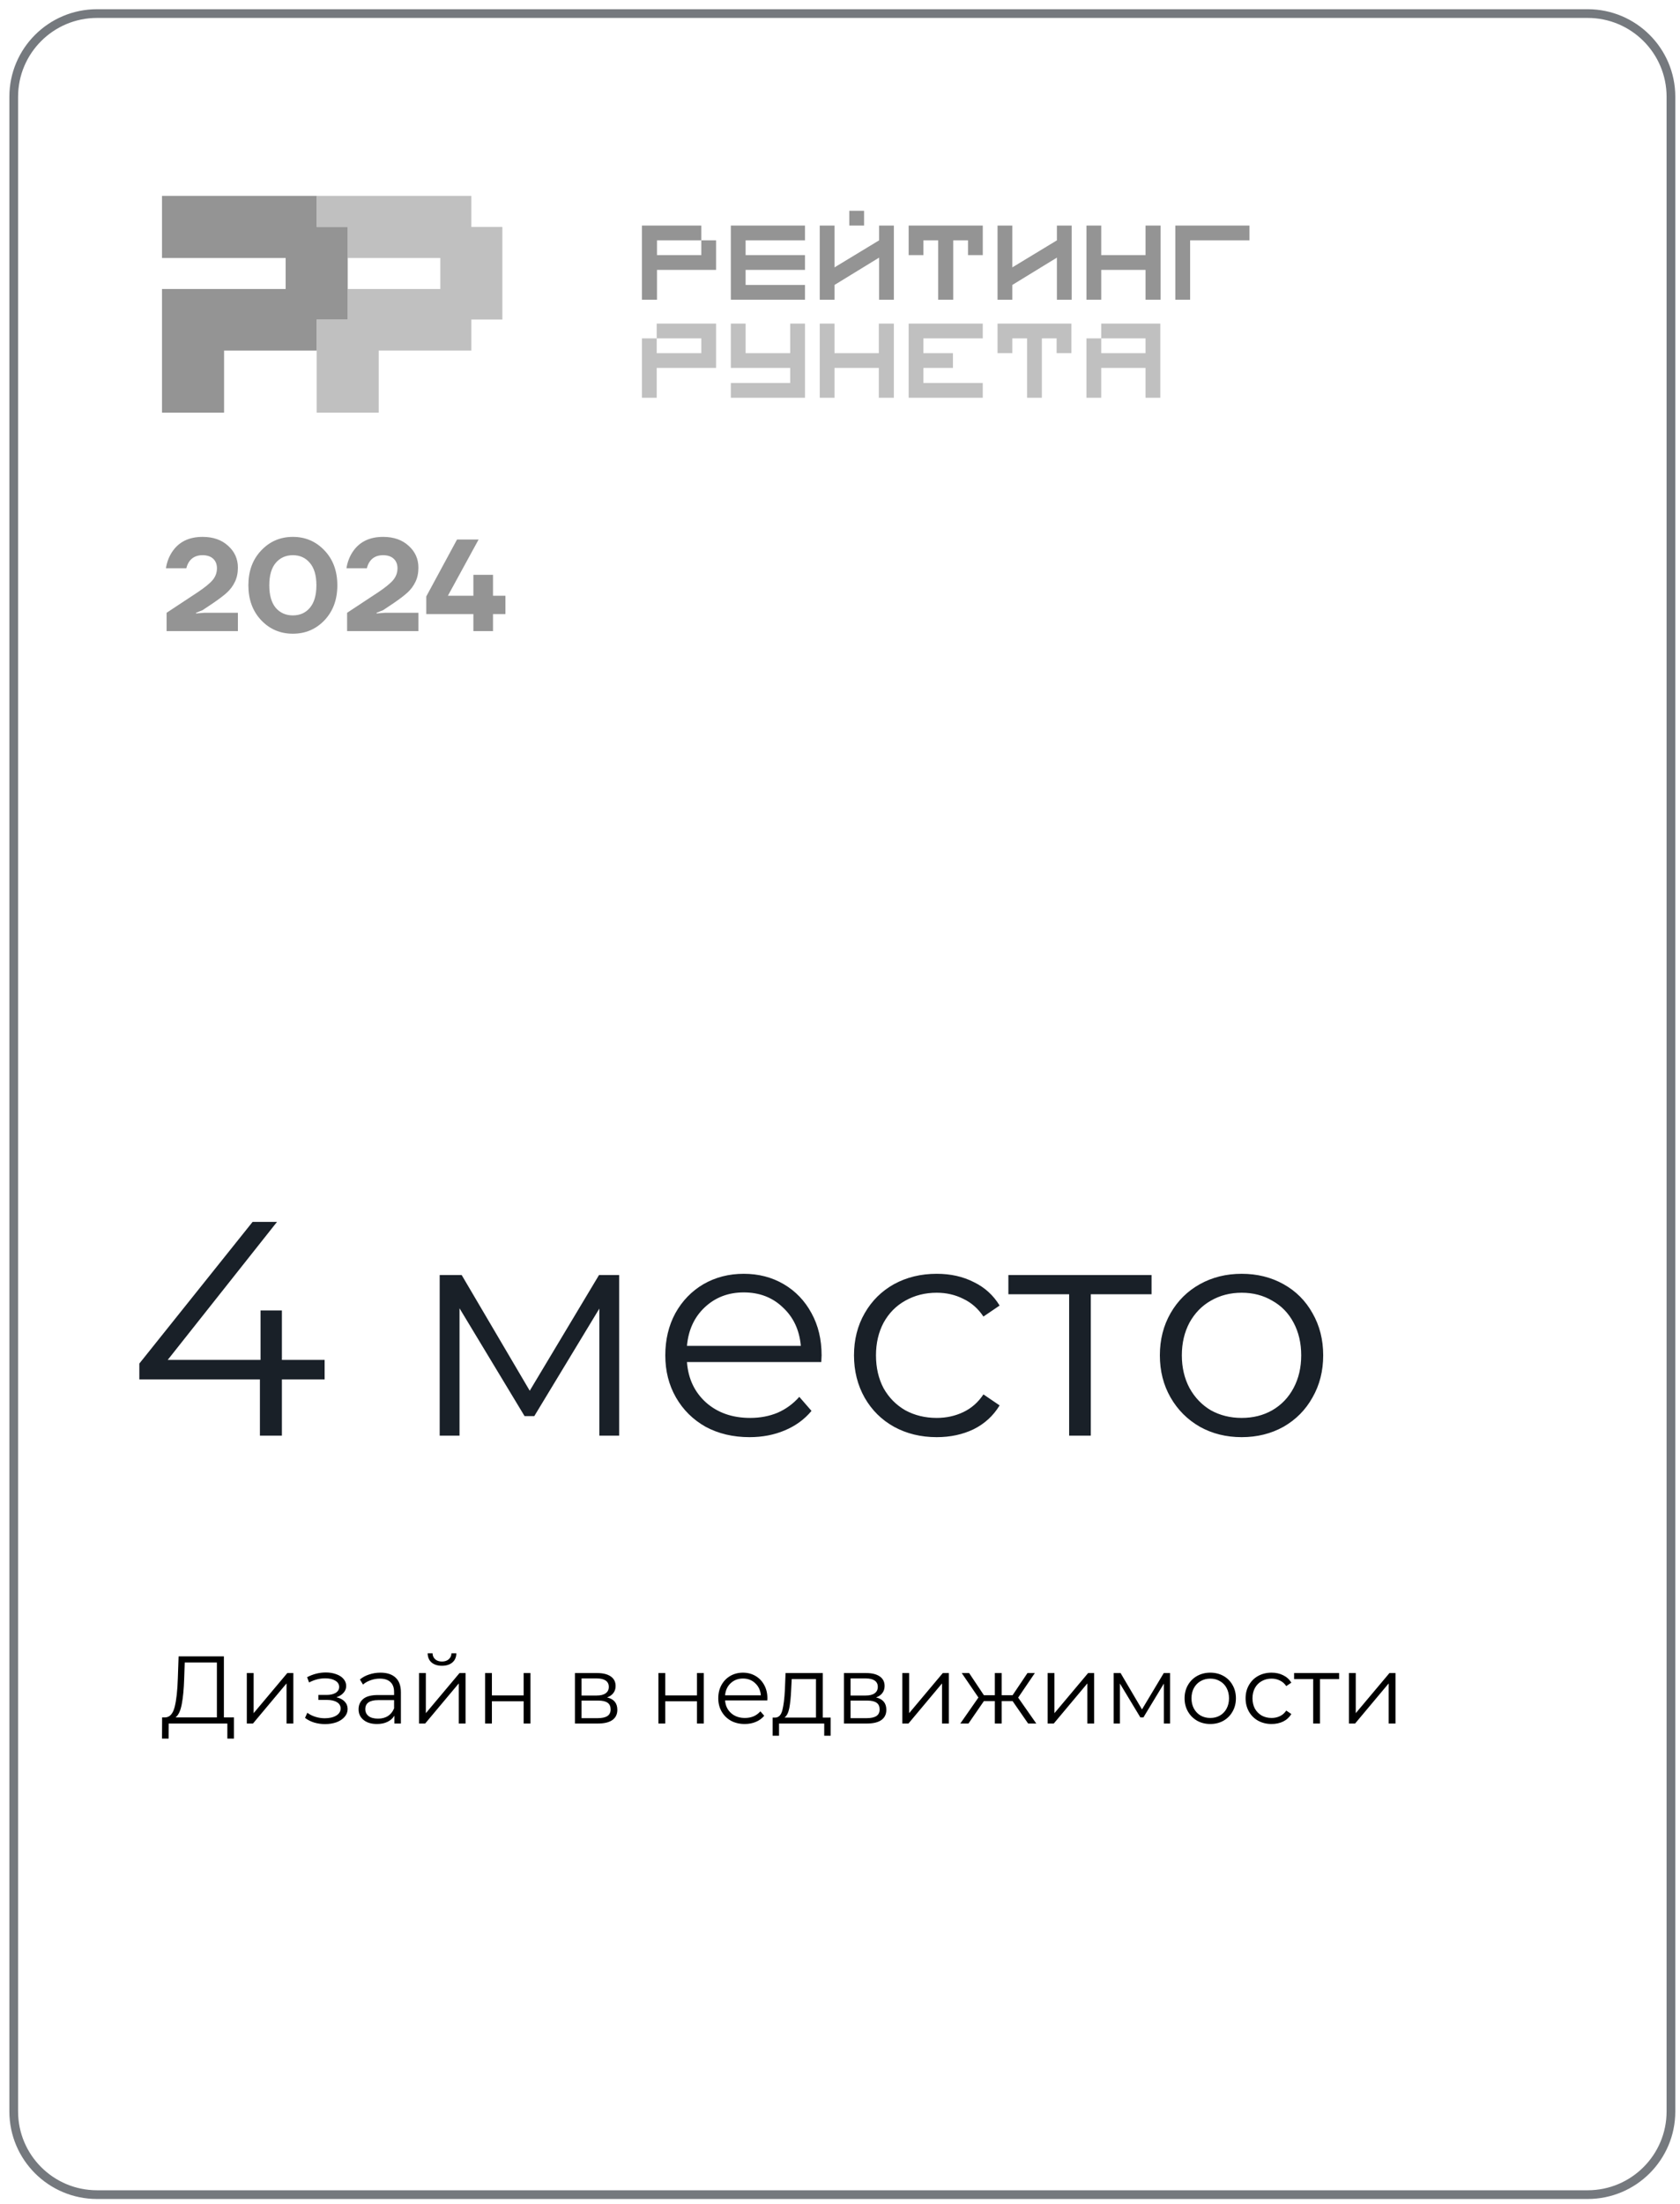 <?xml version="1.0" encoding="UTF-8"?> <svg xmlns="http://www.w3.org/2000/svg" width="138" height="181" viewBox="0 0 138 181" fill="none"><path d="M130.414 1.115H7.97C4.191 1.115 1.128 4.175 1.128 7.949V173.397C1.128 177.172 4.191 180.231 7.97 180.231H130.414C134.192 180.231 137.256 177.172 137.256 173.397V7.949C137.256 4.175 134.192 1.115 130.414 1.115Z" stroke="#192028" stroke-opacity="0.6" stroke-width="0.716"></path><path d="M38.718 18.636V16.086H26.013V18.636H28.562V21.185H36.169V23.734H28.562V26.242H26.013V28.791V33.89H28.562H31.111V28.791H38.718V26.242H41.267V23.734V21.185V18.636H38.718Z" fill="#C0C0C0"></path><path d="M26.013 18.636V16.086H13.308V18.636V21.185H23.463V23.734H15.857H13.308V33.89H15.857H18.406V28.791H26.013V26.242H28.562V23.734V21.185V18.636H26.013Z" fill="#949494"></path><path d="M57.607 20.951H53.967V19.738H55.18H57.607V18.524H55.18H52.73V19.738V24.614H53.967V22.164H57.607H58.82V20.951V19.738H57.607V20.951Z" fill="#949494"></path><path d="M60.033 18.524V23.401V24.614H66.123V23.401H61.246V22.164H66.123V20.951H61.246V19.738H66.123V18.524H61.246H60.033Z" fill="#949494"></path><path d="M72.212 19.738L68.549 21.958V18.524H67.336V24.614H68.549V23.401L72.212 21.157V24.614H73.425V18.524H72.212V19.738Z" fill="#949494"></path><path d="M70.976 17.311H69.763V18.524H70.976V17.311Z" fill="#949494"></path><path d="M74.639 19.738V20.951H75.852V19.738H77.065V24.614H78.301V19.738H79.515V20.951H80.728V19.738V18.524H74.639V19.738Z" fill="#949494"></path><path d="M97.76 18.524H96.547V24.614H97.76V19.738H102.636V18.524H97.76Z" fill="#949494"></path><path d="M94.097 20.951H90.458V18.524H89.244V24.614H90.458V22.164H94.097V24.614H95.334V18.524H94.097V20.951Z" fill="#949494"></path><path d="M86.817 19.738L83.155 21.958V18.524H81.941V24.614H83.155V23.401L86.817 21.157V24.614H88.031V18.524H86.817V19.738Z" fill="#949494"></path><path d="M53.944 27.789H57.607V29.003H53.944V27.789H52.73V32.665H53.944V30.216H57.607H58.82V27.789V26.576H53.944V27.789Z" fill="#C0C0C0"></path><path d="M64.909 29.003H61.247V26.576H60.033V30.216H61.247H64.909V31.452H60.033V32.665H66.123V31.452V26.576H64.909V29.003Z" fill="#C0C0C0"></path><path d="M72.189 29.003H68.549V26.576H67.336V32.665H68.549V30.216H72.189V32.665H73.425V26.576H72.189V29.003Z" fill="#C0C0C0"></path><path d="M74.639 26.576V32.665H75.852H80.728V31.452H75.852V30.216H78.279V29.003H75.852V27.789H80.728V26.576H75.852H74.639Z" fill="#C0C0C0"></path><path d="M81.941 27.789V29.003H83.155V27.789H84.368V32.665H85.581V27.789H86.795V29.003H88.008V27.789V26.576H81.941V27.789Z" fill="#C0C0C0"></path><path d="M90.457 26.576V27.789H94.097V29.003H90.457V27.789H89.244V32.665H90.457V30.216H94.097V32.665H95.311V30.216V29.003V27.789V26.576H90.457Z" fill="#C0C0C0"></path><path d="M13.684 51.828V50.324L16.209 48.658C16.811 48.257 17.23 47.916 17.467 47.637C17.703 47.35 17.821 47.028 17.821 46.67C17.821 46.34 17.717 46.079 17.51 45.885C17.302 45.692 17.012 45.595 16.639 45.595C16.145 45.595 15.776 45.774 15.532 46.133C15.425 46.297 15.35 46.477 15.306 46.67H13.63C13.702 46.197 13.859 45.767 14.103 45.38C14.647 44.52 15.493 44.091 16.639 44.091C17.506 44.091 18.205 44.334 18.735 44.821C19.272 45.301 19.541 45.9 19.541 46.616C19.541 47.06 19.458 47.451 19.294 47.788C19.136 48.117 18.921 48.407 18.649 48.658C18.384 48.902 17.993 49.199 17.477 49.55L16.639 50.109L16.102 50.324V50.378L16.8 50.324H19.541V51.828H13.684ZM21.455 50.936C20.753 50.191 20.402 49.235 20.402 48.067C20.402 46.899 20.753 45.946 21.455 45.208C22.157 44.463 23.024 44.091 24.056 44.091C25.087 44.091 25.954 44.463 26.657 45.208C27.359 45.946 27.71 46.899 27.71 48.067C27.71 49.235 27.359 50.191 26.657 50.936C25.954 51.674 25.087 52.043 24.056 52.043C23.024 52.043 22.157 51.674 21.455 50.936ZM22.648 46.229C22.297 46.645 22.121 47.257 22.121 48.067C22.121 48.877 22.297 49.493 22.648 49.916C23.006 50.331 23.476 50.539 24.056 50.539C24.636 50.539 25.102 50.331 25.453 49.916C25.811 49.493 25.99 48.877 25.99 48.067C25.99 47.257 25.811 46.645 25.453 46.229C25.102 45.807 24.636 45.595 24.056 45.595C23.476 45.595 23.006 45.807 22.648 46.229ZM28.513 51.828V50.324L31.039 48.658C31.641 48.257 32.06 47.916 32.296 47.637C32.533 47.35 32.651 47.028 32.651 46.67C32.651 46.34 32.547 46.079 32.339 45.885C32.131 45.692 31.841 45.595 31.469 45.595C30.974 45.595 30.605 45.774 30.362 46.133C30.254 46.297 30.179 46.477 30.136 46.67H28.459C28.531 46.197 28.689 45.767 28.932 45.38C29.477 44.52 30.322 44.091 31.469 44.091C32.336 44.091 33.034 44.334 33.564 44.821C34.102 45.301 34.37 45.9 34.37 46.616C34.37 47.06 34.288 47.451 34.123 47.788C33.965 48.117 33.751 48.407 33.478 48.658C33.213 48.902 32.823 49.199 32.307 49.55L31.469 50.109L30.931 50.324V50.378L31.63 50.324H34.37V51.828H28.513ZM35.016 50.431V48.98L37.542 44.306H39.315L36.79 48.927H38.885V47.207H38.993H40.497V48.927H41.518V50.431H40.497V51.828H38.885V50.431H35.016Z" fill="#949494"></path><path d="M26.666 113.285H23.156V117.899H21.35V113.285H11.445V111.981L20.749 100.346H22.755L13.777 111.68H21.401V107.618H23.156V111.68H26.666V113.285ZM50.861 104.709V117.899H49.231V107.468L43.89 116.294H43.088L37.746 107.442V117.899H36.117V104.709H37.922L43.514 114.213L49.206 104.709H50.861ZM67.463 111.856H56.429C56.529 113.226 57.056 114.338 58.009 115.191C58.962 116.027 60.166 116.445 61.62 116.445C62.439 116.445 63.191 116.303 63.877 116.018C64.562 115.718 65.156 115.283 65.657 114.715L66.66 115.868C66.075 116.57 65.34 117.105 64.454 117.473C63.584 117.84 62.623 118.025 61.57 118.025C60.216 118.025 59.012 117.74 57.959 117.172C56.922 116.587 56.112 115.784 55.526 114.765C54.941 113.745 54.649 112.592 54.649 111.304C54.649 110.017 54.925 108.863 55.476 107.844C56.045 106.824 56.814 106.03 57.783 105.461C58.77 104.893 59.873 104.609 61.093 104.609C62.314 104.609 63.409 104.893 64.378 105.461C65.348 106.03 66.109 106.824 66.66 107.844C67.212 108.847 67.488 110 67.488 111.304L67.463 111.856ZM61.093 106.138C59.823 106.138 58.753 106.548 57.884 107.367C57.031 108.17 56.546 109.223 56.429 110.527H65.783C65.666 109.223 65.172 108.17 64.303 107.367C63.451 106.548 62.381 106.138 61.093 106.138ZM76.946 118.025C75.642 118.025 74.472 117.74 73.435 117.172C72.415 116.604 71.613 115.809 71.028 114.79C70.442 113.753 70.15 112.592 70.15 111.304C70.15 110.017 70.442 108.863 71.028 107.844C71.613 106.824 72.415 106.03 73.435 105.461C74.472 104.893 75.642 104.609 76.946 104.609C78.083 104.609 79.094 104.835 79.98 105.286C80.883 105.721 81.593 106.364 82.111 107.217L80.782 108.12C80.347 107.468 79.796 106.982 79.127 106.665C78.459 106.33 77.732 106.164 76.946 106.164C75.993 106.164 75.132 106.381 74.363 106.816C73.611 107.233 73.017 107.835 72.582 108.621C72.165 109.407 71.956 110.301 71.956 111.304C71.956 112.324 72.165 113.226 72.582 114.012C73.017 114.781 73.611 115.383 74.363 115.818C75.132 116.236 75.993 116.445 76.946 116.445C77.732 116.445 78.459 116.286 79.127 115.968C79.796 115.651 80.347 115.166 80.782 114.514L82.111 115.417C81.593 116.269 80.883 116.921 79.98 117.373C79.077 117.807 78.066 118.025 76.946 118.025ZM94.592 106.289H89.602V117.899H87.822V106.289H82.831V104.709H94.592V106.289ZM101.995 118.025C100.725 118.025 99.58 117.74 98.56 117.172C97.54 116.587 96.738 115.784 96.153 114.765C95.568 113.745 95.275 112.592 95.275 111.304C95.275 110.017 95.568 108.863 96.153 107.844C96.738 106.824 97.54 106.03 98.56 105.461C99.58 104.893 100.725 104.609 101.995 104.609C103.266 104.609 104.411 104.893 105.431 105.461C106.451 106.03 107.245 106.824 107.813 107.844C108.398 108.863 108.691 110.017 108.691 111.304C108.691 112.592 108.398 113.745 107.813 114.765C107.245 115.784 106.451 116.587 105.431 117.172C104.411 117.74 103.266 118.025 101.995 118.025ZM101.995 116.445C102.932 116.445 103.768 116.236 104.503 115.818C105.255 115.383 105.841 114.773 106.258 113.987C106.677 113.201 106.885 112.307 106.885 111.304C106.885 110.301 106.677 109.407 106.258 108.621C105.841 107.835 105.255 107.233 104.503 106.816C103.768 106.381 102.932 106.164 101.995 106.164C101.06 106.164 100.215 106.381 99.463 106.816C98.728 107.233 98.142 107.835 97.707 108.621C97.29 109.407 97.08 110.301 97.08 111.304C97.08 112.307 97.29 113.201 97.707 113.987C98.142 114.773 98.728 115.383 99.463 115.818C100.215 116.236 101.06 116.445 101.995 116.445Z" fill="#192028"></path><path d="M19.218 141.039V142.78H18.675V141.543H13.859L13.851 142.78H13.308L13.316 141.039H13.591C13.954 141.018 14.206 140.731 14.348 140.18C14.49 139.623 14.576 138.835 14.608 137.815L14.671 136.026H18.391V141.039H19.218ZM15.128 137.87C15.102 138.711 15.036 139.404 14.931 139.951C14.831 140.492 14.661 140.854 14.419 141.039H17.816V136.531H15.175L15.128 137.87ZM20.274 137.398H20.834V140.692L23.6 137.398H24.096V141.543H23.537V138.249L20.779 141.543H20.274V137.398ZM27.633 139.384C27.927 139.452 28.153 139.57 28.311 139.738C28.474 139.907 28.555 140.112 28.555 140.353C28.555 140.594 28.471 140.81 28.303 140.999C28.14 141.188 27.917 141.335 27.633 141.441C27.349 141.54 27.037 141.59 26.695 141.59C26.396 141.59 26.101 141.548 25.812 141.464C25.523 141.375 25.271 141.246 25.056 141.078L25.245 140.66C25.434 140.802 25.655 140.913 25.907 140.991C26.159 141.07 26.414 141.11 26.671 141.11C27.055 141.11 27.367 141.039 27.609 140.897C27.856 140.75 27.98 140.553 27.98 140.306C27.98 140.085 27.88 139.914 27.68 139.793C27.48 139.667 27.207 139.604 26.861 139.604H26.151V139.194H26.829C27.139 139.194 27.389 139.136 27.578 139.021C27.767 138.9 27.861 138.74 27.861 138.54C27.861 138.32 27.754 138.146 27.538 138.02C27.328 137.894 27.052 137.831 26.711 137.831C26.264 137.831 25.823 137.944 25.387 138.17L25.229 137.736C25.723 137.479 26.235 137.35 26.766 137.35C27.081 137.35 27.365 137.398 27.617 137.492C27.875 137.582 28.074 137.71 28.216 137.878C28.363 138.047 28.437 138.241 28.437 138.462C28.437 138.671 28.363 138.858 28.216 139.021C28.074 139.184 27.88 139.305 27.633 139.384ZM31.252 137.366C31.793 137.366 32.208 137.503 32.497 137.776C32.786 138.044 32.93 138.443 32.93 138.974V141.543H32.395V140.897C32.268 141.112 32.082 141.28 31.835 141.401C31.593 141.522 31.304 141.582 30.968 141.582C30.506 141.582 30.138 141.472 29.865 141.251C29.591 141.031 29.455 140.739 29.455 140.377C29.455 140.025 29.581 139.741 29.833 139.525C30.091 139.31 30.498 139.202 31.055 139.202H32.371V138.95C32.371 138.593 32.271 138.323 32.071 138.138C31.872 137.949 31.58 137.855 31.197 137.855C30.934 137.855 30.682 137.899 30.44 137.989C30.198 138.072 29.991 138.191 29.817 138.343L29.565 137.926C29.775 137.747 30.027 137.61 30.322 137.516C30.616 137.416 30.926 137.366 31.252 137.366ZM31.055 141.141C31.37 141.141 31.64 141.07 31.866 140.928C32.092 140.781 32.261 140.571 32.371 140.298V139.62H31.07C30.361 139.62 30.007 139.867 30.007 140.361C30.007 140.602 30.099 140.794 30.282 140.936C30.466 141.073 30.724 141.141 31.055 141.141ZM34.42 137.398H34.98V140.692L37.746 137.398H38.242V141.543H37.683V138.249L34.924 141.543H34.42V137.398ZM36.303 136.799C35.946 136.799 35.663 136.709 35.452 136.531C35.242 136.352 35.135 136.1 35.129 135.774H35.531C35.536 135.979 35.61 136.144 35.752 136.271C35.894 136.392 36.078 136.452 36.303 136.452C36.529 136.452 36.713 136.392 36.855 136.271C37.002 136.144 37.078 135.979 37.084 135.774H37.486C37.48 136.1 37.37 136.352 37.155 136.531C36.945 136.709 36.661 136.799 36.303 136.799ZM39.846 137.398H40.406V139.234H43.014V137.398H43.574V141.543H43.014V139.715H40.406V141.543H39.846V137.398ZM49.867 139.399C50.429 139.53 50.71 139.869 50.71 140.416C50.71 140.779 50.576 141.057 50.308 141.251C50.04 141.446 49.641 141.543 49.11 141.543H47.227V137.398H49.055C49.528 137.398 49.898 137.489 50.166 137.673C50.434 137.858 50.568 138.12 50.568 138.462C50.568 138.687 50.505 138.882 50.379 139.045C50.258 139.202 50.088 139.321 49.867 139.399ZM47.77 139.242H49.016C49.336 139.242 49.581 139.182 49.749 139.06C49.922 138.939 50.009 138.764 50.009 138.532C50.009 138.301 49.922 138.128 49.749 138.012C49.581 137.897 49.336 137.839 49.016 137.839H47.77V139.242ZM49.087 141.102C49.444 141.102 49.712 141.044 49.891 140.928C50.069 140.813 50.158 140.632 50.158 140.384C50.158 140.137 50.077 139.956 49.914 139.841C49.751 139.72 49.494 139.659 49.142 139.659H47.77V141.102H49.087ZM54.084 137.398H54.644V139.234H57.252V137.398H57.812V141.543H57.252V139.715H54.644V141.543H54.084V137.398ZM63.028 139.644H59.56C59.592 140.074 59.757 140.424 60.057 140.692C60.356 140.955 60.734 141.086 61.191 141.086C61.449 141.086 61.685 141.041 61.901 140.952C62.116 140.857 62.303 140.721 62.46 140.542L62.776 140.905C62.592 141.125 62.361 141.294 62.082 141.409C61.809 141.524 61.507 141.582 61.176 141.582C60.75 141.582 60.372 141.493 60.041 141.314C59.715 141.13 59.46 140.878 59.276 140.558C59.092 140.238 59.001 139.875 59.001 139.47C59.001 139.065 59.087 138.703 59.261 138.383C59.439 138.062 59.681 137.812 59.986 137.634C60.296 137.456 60.642 137.366 61.026 137.366C61.409 137.366 61.754 137.456 62.058 137.634C62.363 137.812 62.602 138.062 62.776 138.383C62.949 138.698 63.036 139.06 63.036 139.47L63.028 139.644ZM61.026 137.847C60.627 137.847 60.29 137.976 60.017 138.233C59.749 138.485 59.597 138.816 59.56 139.226H62.5C62.463 138.816 62.308 138.485 62.035 138.233C61.767 137.976 61.431 137.847 61.026 137.847ZM68.233 141.054V142.544H67.704V141.543H63.992V142.544H63.465V141.054H63.701C63.979 141.039 64.168 140.834 64.268 140.44C64.368 140.046 64.436 139.494 64.473 138.785L64.528 137.398H67.586V141.054H68.233ZM64.986 138.816C64.959 139.404 64.909 139.891 64.836 140.274C64.762 140.652 64.631 140.913 64.442 141.054H67.027V137.894H65.033L64.986 138.816ZM71.963 139.399C72.525 139.53 72.806 139.869 72.806 140.416C72.806 140.779 72.672 141.057 72.404 141.251C72.136 141.446 71.737 141.543 71.207 141.543H69.323V137.398H71.151C71.624 137.398 71.995 137.489 72.263 137.673C72.53 137.858 72.664 138.12 72.664 138.462C72.664 138.687 72.601 138.882 72.475 139.045C72.355 139.202 72.184 139.321 71.963 139.399ZM69.867 139.242H71.112C71.433 139.242 71.677 139.182 71.845 139.06C72.018 138.939 72.105 138.764 72.105 138.532C72.105 138.301 72.018 138.128 71.845 138.012C71.677 137.897 71.433 137.839 71.112 137.839H69.867V139.242ZM71.183 141.102C71.54 141.102 71.808 141.044 71.987 140.928C72.166 140.813 72.255 140.632 72.255 140.384C72.255 140.137 72.174 139.956 72.01 139.841C71.848 139.72 71.59 139.659 71.238 139.659H69.867V141.102H71.183ZM74.118 137.398H74.678V140.692L77.444 137.398H77.94V141.543H77.381V138.249L74.623 141.543H74.118V137.398ZM83.177 139.699H82.279V141.543H81.719V139.699H80.821L79.552 141.543H78.882L80.371 139.407L79 137.398H79.607L80.821 139.218H81.719V137.398H82.279V139.218H83.177L84.399 137.398H85.005L83.634 139.415L85.124 141.543H84.454L83.177 139.699ZM86.055 137.398H86.615V140.692L89.381 137.398H89.877V141.543H89.318V138.249L86.559 141.543H86.055V137.398ZM96.115 137.398V141.543H95.603V138.264L93.924 141.039H93.672L91.993 138.257V141.543H91.481V137.398H92.048L93.806 140.384L95.595 137.398H96.115ZM99.417 141.582C99.018 141.582 98.658 141.493 98.337 141.314C98.017 141.13 97.765 140.878 97.581 140.558C97.397 140.238 97.305 139.875 97.305 139.47C97.305 139.065 97.397 138.703 97.581 138.383C97.765 138.062 98.017 137.812 98.337 137.634C98.658 137.456 99.018 137.366 99.417 137.366C99.817 137.366 100.177 137.456 100.497 137.634C100.818 137.812 101.067 138.062 101.246 138.383C101.43 138.703 101.521 139.065 101.521 139.47C101.521 139.875 101.43 140.238 101.246 140.558C101.067 140.878 100.818 141.13 100.497 141.314C100.177 141.493 99.817 141.582 99.417 141.582ZM99.417 141.086C99.712 141.086 99.975 141.02 100.205 140.889C100.442 140.752 100.626 140.561 100.757 140.314C100.889 140.066 100.954 139.786 100.954 139.47C100.954 139.155 100.889 138.874 100.757 138.627C100.626 138.38 100.442 138.191 100.205 138.06C99.975 137.923 99.712 137.855 99.417 137.855C99.123 137.855 98.858 137.923 98.621 138.06C98.39 138.191 98.206 138.38 98.07 138.627C97.938 138.874 97.872 139.155 97.872 139.47C97.872 139.786 97.938 140.066 98.07 140.314C98.206 140.561 98.39 140.752 98.621 140.889C98.858 141.02 99.123 141.086 99.417 141.086ZM104.452 141.582C104.042 141.582 103.674 141.493 103.348 141.314C103.027 141.136 102.775 140.886 102.592 140.566C102.408 140.24 102.316 139.875 102.316 139.47C102.316 139.065 102.408 138.703 102.592 138.383C102.775 138.062 103.027 137.812 103.348 137.634C103.674 137.456 104.042 137.366 104.452 137.366C104.808 137.366 105.127 137.437 105.405 137.579C105.689 137.716 105.912 137.918 106.075 138.186L105.657 138.469C105.521 138.264 105.347 138.112 105.137 138.012C104.927 137.907 104.698 137.855 104.452 137.855C104.152 137.855 103.881 137.923 103.64 138.06C103.404 138.191 103.217 138.38 103.08 138.627C102.949 138.874 102.883 139.155 102.883 139.47C102.883 139.791 102.949 140.074 103.08 140.321C103.217 140.563 103.404 140.752 103.64 140.889C103.881 141.02 104.152 141.086 104.452 141.086C104.698 141.086 104.927 141.036 105.137 140.936C105.347 140.837 105.521 140.684 105.657 140.479L106.075 140.763C105.912 141.031 105.689 141.236 105.405 141.377C105.122 141.514 104.803 141.582 104.452 141.582ZM109.997 137.894H108.429V141.543H107.869V137.894H106.301V137.398H109.997V137.894ZM110.807 137.398H111.366V140.692L114.133 137.398H114.629V141.543H114.069V138.249L111.311 141.543H110.807V137.398Z" fill="black"></path></svg> 